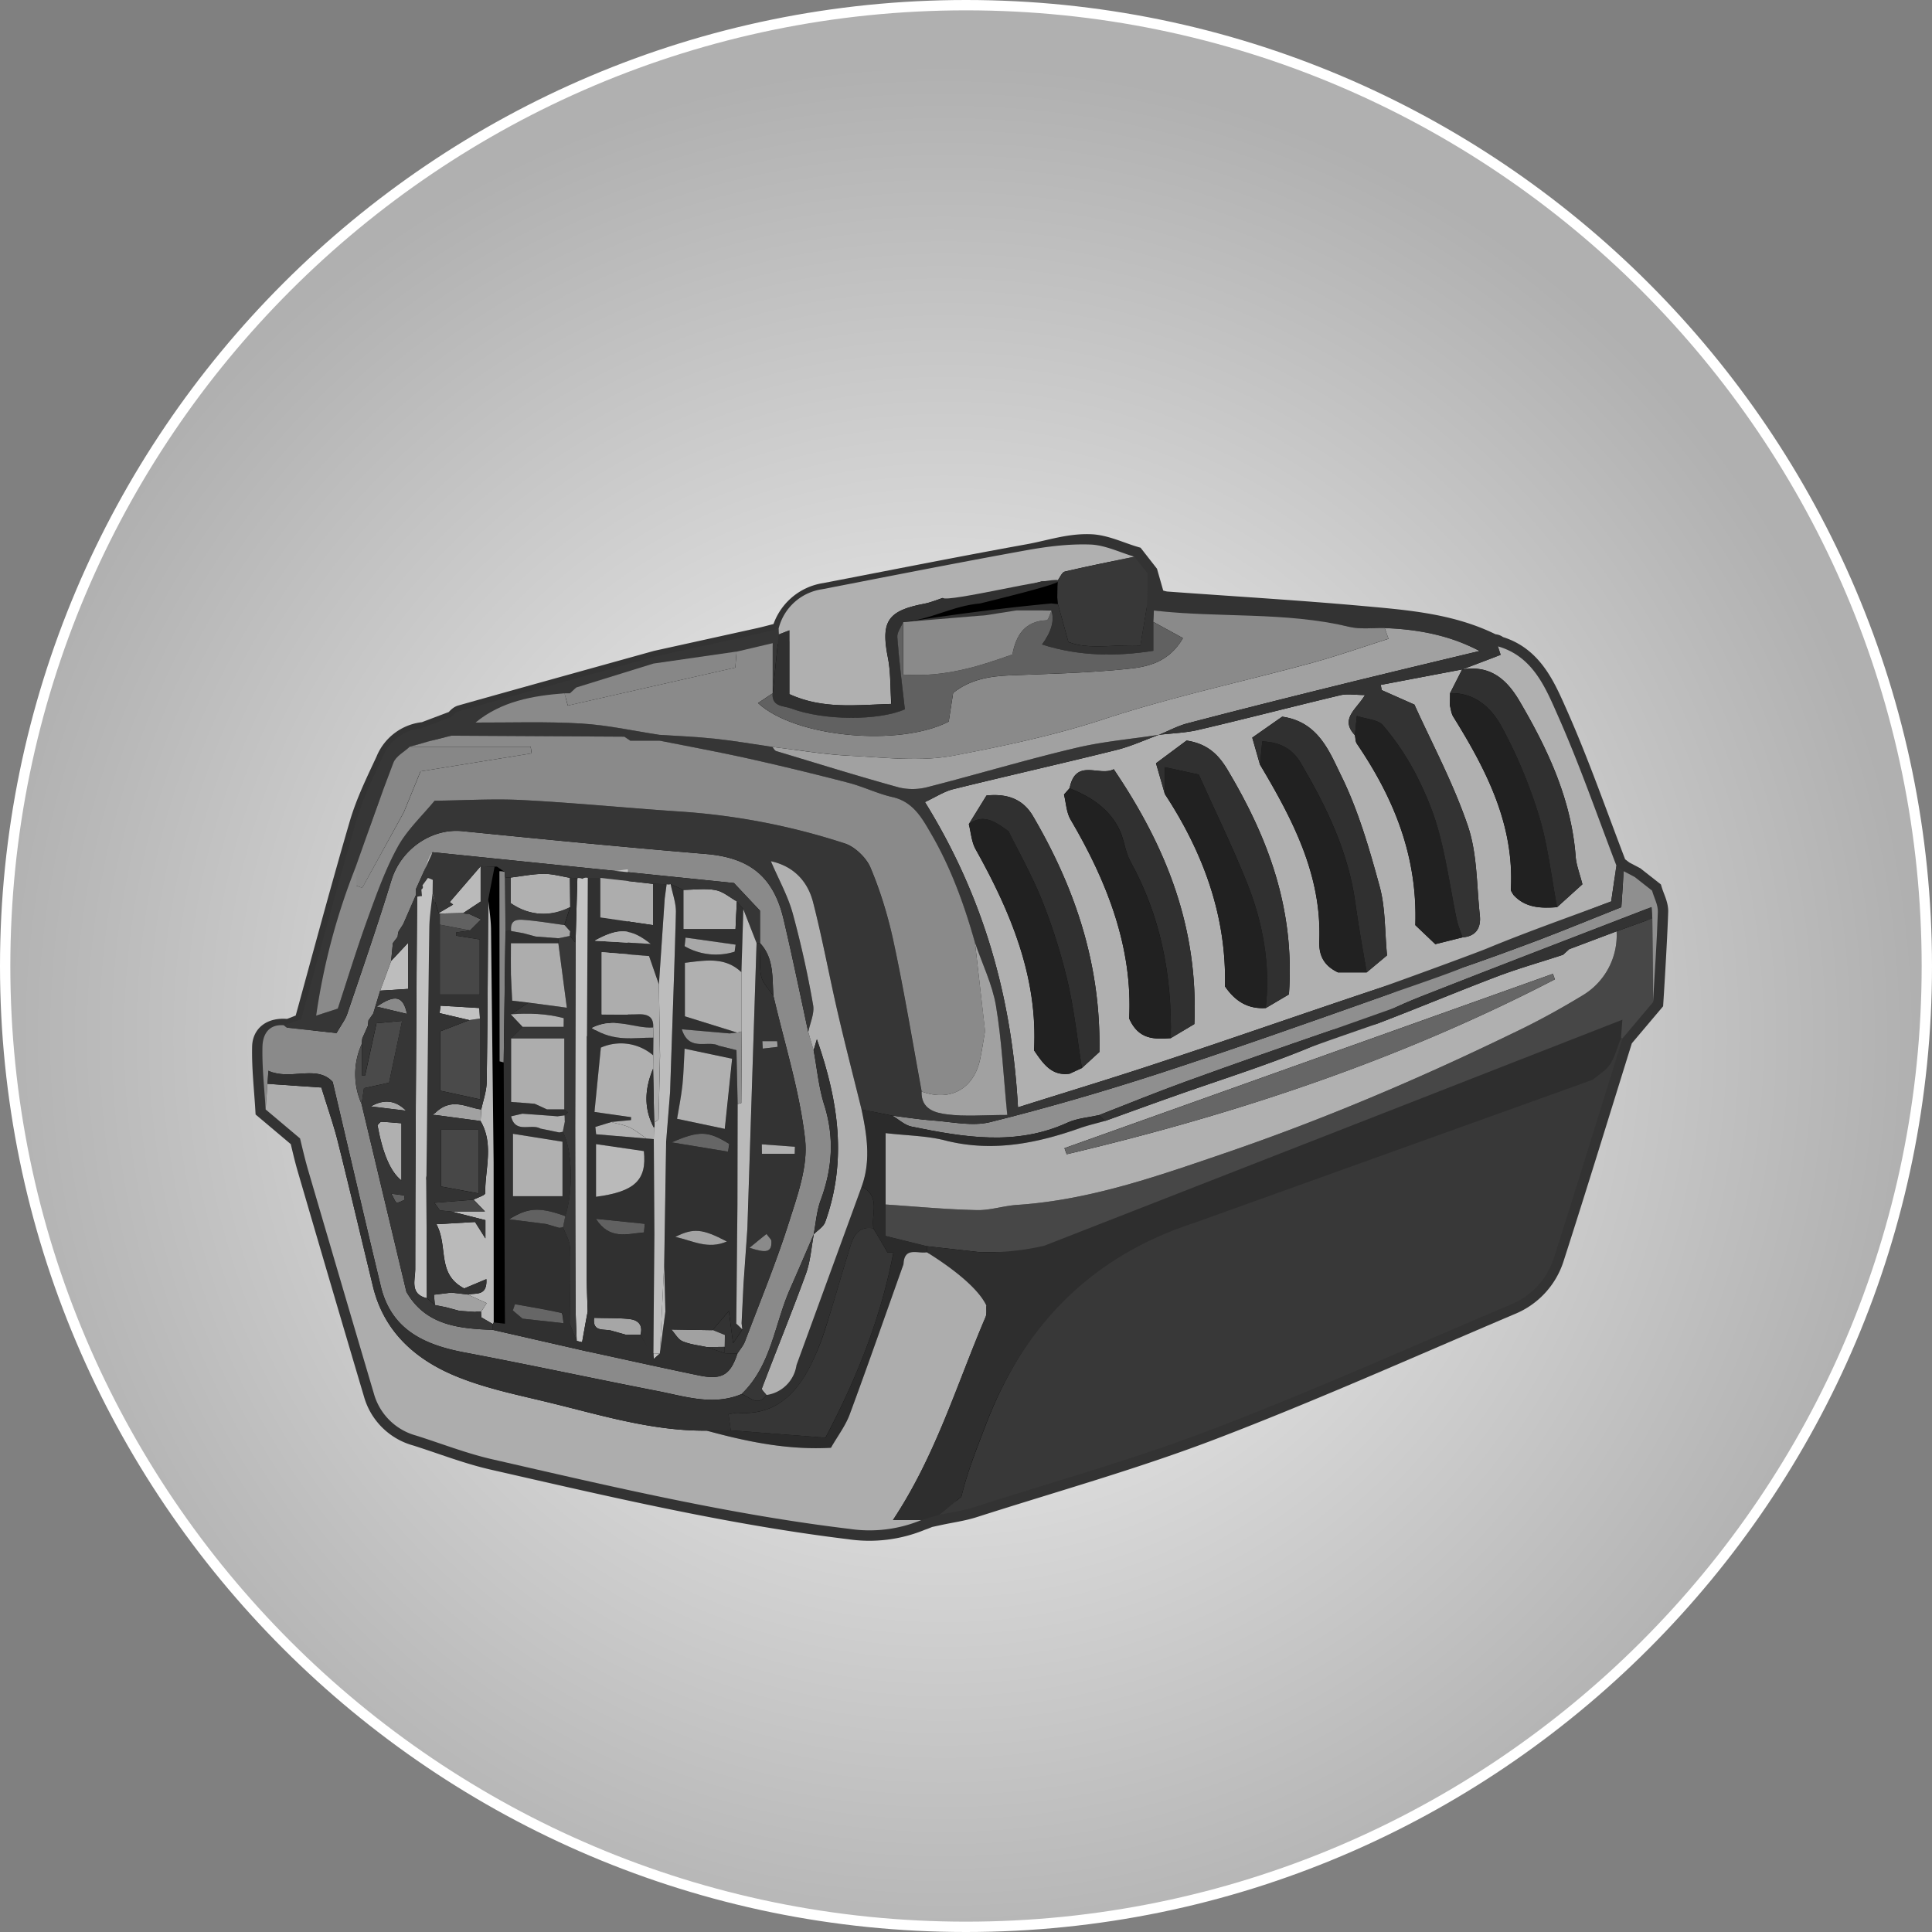 <svg xmlns="http://www.w3.org/2000/svg" width="20" height="20" fill="#000000"><rect width="100%" height="100%" fill="#808080" stroke="none"/><g clip-path="url(#a)"><path fill="url(#b)" d="M10 19.946c5.494 0 9.947-4.453 9.947-9.946 0-5.494-4.453-9.947-9.947-9.947C4.507.053.054 4.506.054 10c0 5.493 4.453 9.946 9.946 9.946Z"/><path fill="#ffffff" d="M10 20C4.486 20 0 15.514 0 10S4.486 0 10 0s10 4.486 10 10-4.486 10-10 10ZM10 .107C4.545.107.107 4.545.107 10c0 5.455 4.438 9.893 9.893 9.893 5.455 0 9.893-4.438 9.893-9.893 0-5.455-4.438-9.893-9.893-9.893Z"/><path fill="#474747" d="m5.214 10.998.013 2.705a45.47 45.47 0 0 0-.116-.013l-.001-1.655C5.128 11.9 4.993 9.137 5 9c.01-.213.214-.075.16-.305.015.004.04 2.3.054 2.303Z"/><path stroke="#333333" stroke-miterlimit="10" stroke-width=".214" d="m16.733 8.961.076.058.114.06.178.14c.022.073.064.148.061.22-.01.313-.05.936-.05.936l-.315.373c-.237.76-.47 1.521-.714 2.279a.773.773 0 0 1-.448.479c-1.024.435-2.041.89-3.08 1.288-.81.31-1.648.544-2.475.809-.116.037-.238.053-.358.079.077-.063-.122.035-.183.053a1.4 1.4 0 0 1-.744.093c-1.25-.152-2.473-.441-3.697-.72-.269-.062-.527-.164-.79-.247a.624.624 0 0 1-.438-.436c-.23-.773-.457-1.547-.683-2.321-.037-.126-.065-.255-.081-.319l-.356-.3c-.013-.217-.038-.433-.033-.65.003-.121.093-.195.255-.18.01.009.119-.041.178-.062.19-.689.374-1.38.575-2.066.066-.224.171-.438.27-.65a.472.472 0 0 1 .397-.296l.312-.118c.023-.02.043-.05.07-.057.673-.19 1.347-.376 2.021-.564l1.061-.234c.08-.018.157-.04.236-.059a.544.544 0 0 1 .451-.408c.702-.135 1.403-.275 2.106-.402.22-.04.415-.11.637-.102.154.005.306.081.458.126l.136.174.075.263c.042.01.08.026.119.03.683.05 1.367.09 2.05.152.454.041.914.079 1.333.291a.053.053 0 0 1 .05.018c.358.102.489.42.617.708.226.51.409 1.04.61 1.562Zm0 0c-.005.037-.005.037 0 0Z"/><path fill="#b0b0b0" d="M15.506 6.691c.358.102.49.42.617.708.227.51.41 1.04.61 1.562l-.054.371c-.405.151-.84.342-1.277.523-.19.078-.35.134-.574.218l.002-.002c-.203.058-.408.11-.608.177-.73.244-1.456.498-2.186.74-.495.165-.995.316-1.498.475-.063-1.145-.359-2.185-.963-3.16.115-.054.2-.111.295-.134.56-.138 1.123-.265 1.682-.404.152-.037.296-.104.444-.158.139-.017.28-.02.416-.053.487-.114.971-.24 1.458-.356.077-.019.161-.003.26-.003-.087.148-.263.246-.105.415.007.03.005.065.02.088.38.558.63 1.159.606 1.879l.207.197.28-.07c.144-.011.195-.102.181-.23-.034-.31-.026-.636-.124-.925-.152-.447-.379-.868-.553-1.255l-.339-.15a9.868 9.868 0 0 0-.01-.054l.843-.16-.125.246-.002.127c.01.039.014.082.034.115.342.55.634 1.114.597 1.79 0 .018.017.036.026.055.124.137.286.14.453.128l.262-.237c-.029-.114-.064-.2-.07-.29-.046-.591-.288-1.108-.583-1.61-.137-.231-.31-.372-.593-.323l.4-.152-.029-.088Zm-4.308 4.366h.001l.182-.167c.017-.905-.252-1.697-.687-2.44-.093-.16-.243-.24-.482-.215l-.183.297c.022.087.028.183.07.259.364.651.646 1.325.605 2.082.096.14.182.268.368.242l.126-.058Zm-.126-2.897-.058.065c.022.087.025.185.069.26.38.646.643 1.325.606 2.058.098.223.263.215.43.204l.245-.146c.042-1.004-.292-1.835-.835-2.638-.149.08-.393-.121-.457.197Zm3.076 1.906.21-.176c-.024-.25-.015-.49-.076-.712-.106-.39-.22-.786-.397-1.146-.122-.248-.236-.56-.612-.613l-.31.217.08.279c.336.564.64 1.14.614 1.825-.006.152.048.257.193.326h.298Zm-1.045.37.24-.142c.063-.889-.218-1.625-.636-2.326-.096-.16-.21-.269-.424-.302l-.316.235.092.32c.399.608.639 1.265.622 1.99.108.158.241.236.422.224Z"/><path fill="#8a8a8a" d="m2.768 11.22-.018.265c-.013-.217-.038-.433-.033-.65.003-.121.06-.236.223-.221l.03.024.514.056c.052-.09.091-.14.11-.196.156-.46.315-.92.458-1.386.098-.319.413-.54.734-.508.839.084 1.678.166 2.518.236.456.038.705.231.81.686.09.384.17.771.253 1.157l.056.19c.035.19.052.384.11.566.106.336.084.658-.037.984-.042.112-.05.236-.073.355l.002-.003c-.082.19-.164.382-.248.572-.16.364-.192.788-.5 1.084-.292.123-.579.026-.864-.03-.666-.13-1.33-.273-1.997-.399-.417-.078-.765-.232-.874-.687-.166-.69-.325-1.38-.498-2.115-.166-.183-.438-.01-.666-.116l-.01.136Zm3.316 2.77c.383.083.766.169 1.15.248.239.05.327-.004.4-.227.027-.042.061-.08.078-.126.155-.41.323-.815.455-1.231.088-.279.199-.582.167-.86-.056-.5-.212-.988-.327-1.481-.015-.189.008-.387-.135-.545l-.005-.006v-.335l-.269-.286-3.12-.319-.174.386v.062l-.13.298-.047.072a.208.208 0 0 0-.01.057l-.05.066-.018.184-.113.308-.072.237-.05.072a1.435 1.435 0 0 1-.006.056l-.057.128a.34.34 0 0 0-.005.057.754.754 0 0 0-.003.623l.464 1.945c.2.349.544.38.895.394l.982.224Z"/><path fill="#b0b0b0" d="M8.06 6.508A.544.544 0 0 1 8.51 6.1c.702-.136 1.403-.275 2.106-.402.22-.04.447-.069.67-.061.153.005.305.081.457.126-.24.05-.482.098-.72.154-.03.007-.05.06-.073.09l-.075.01-.096.002-.136.04-.596.141c-.05.038-.097-.011-.146.027-.044-.038-.088.01-.142-.037-.056.018-.122.046-.19.06-.382.072-.452.183-.378.557.03.152.024.312.035.48-.379.012-.712.055-1.055-.101v-.661l-.11.043a1.303 1.303 0 0 1-.002-.06Z"/><path fill="#383838" d="M10.951 6.007c.024-.03.043-.083.073-.09.239-.056.48-.104.72-.154l.137.174-.003.314-.072.431c-.286-.012-.528.046-.746-.036l-.108-.392-.007-.069.002-.111.004-.067Z"/><path fill="#8f8f8f" d="m17.101 9.219-.178-.14-.114-.06-.025.372c-.29.116-.572.231-.856.34-.285.107-.571.212-.859.31-.075.025-.16.022-.241.032l.002-.002c-.152.075-.298.166-.456.222-.79.28-1.58.56-2.377.82-.576.187-1.158.356-1.746.503-.186.046-.397-.003-.596-.017-.14-.01-.28-.033-.419-.05.067.039.13.1.202.114.54.11 1.08.203 1.614-.042.1-.045.216-.053.324-.077.3-.117.598-.239.9-.348.494-.18.99-.353 1.486-.524.084-.03.176-.035.264-.052l-.001.002c.226-.102.449-.213.68-.304.792-.312 1.588-.617 2.392-.928 0 .02.004.069.007.117l.008.868c.018-.312.04-.623.05-.935.003-.073-.04-.148-.06-.221Z"/><path fill="#363636" d="m16.733 8.961-.054.37c-.405.152-.853.308-1.29.489-.148.06-.967.36-1.167.428-.73.244-1.456.498-2.186.74-.495.165-.994.316-1.498.475-.062-1.145-.359-2.185-.963-3.16.115-.054.201-.111.295-.134.56-.138 1.123-.265 1.682-.404.152-.037.296-.104.444-.158-.289.044-.582.069-.865.137-.509.12-1.01.271-1.518.401a.617.617 0 0 1-.302.008c-.428-.118-.851-.25-1.276-.378-.016-.005-.027-.028-.041-.043-.199-.029-.397-.064-.596-.085-.19-.02-.381-.028-.572-.04-.268-.041-.536-.102-.806-.117-.365-.022-.732-.009-1.098-.01.268-.22.59-.278.921-.303H5.9l.066-.06.799-.248.86-.123.374-.088v.52l.062-.61a1.303 1.303 0 0 1-.002-.06c-.078.02-.157.04-.236.058l-1.06.235c-.674.187-1.348.374-2.022.564-.026.007-.046.037-.07.057l-.312.118a.473.473 0 0 0-.397.295c-.099.213-.204.427-.27.65-.2.687-.384 1.378-.575 2.067l-.178.062.031.024.513.056c.052-.09.092-.14.11-.196.156-.46.316-.92.459-1.386.097-.319.413-.54.734-.508.839.084 1.678.166 2.518.236.455.038.705.231.81.686.09.384.17.771.253 1.157.019-.094.067-.194.05-.281a10.303 10.303 0 0 0-.21-.944c-.05-.183-.146-.353-.227-.543.23.05.38.202.437.425.099.38.168.768.257 1.15.077.333.163.664.245.996.106.02.211.042.317.063.14.017.279.04.419.05.199.014.41.063.596.017.588-.147 1.17-.316 1.746-.503.797-.26 1.587-.54 2.377-.82.087-.03.691-.236.775-.28l.002-.001c.26-.09.519-.184.776-.282.285-.108.567-.223.857-.339l.025-.372-.076-.058Zm-6.928 2.575c-.122-.016-.272-.052-.265-.237-.094-.51-.178-1.022-.285-1.528a4.466 4.466 0 0 0-.242-.784.503.503 0 0 0-.274-.258 6.986 6.986 0 0 0-1.672-.326c-.55-.036-1.097-.091-1.647-.12-.306-.017-.614.003-.922.006-.129.157-.283.3-.38.475-.126.229-.216.48-.306.726-.114.314-.211.634-.316.95l-.223.074c.073-.56.227-1.06.414-1.553.127-.356.249-.714.386-1.066.025-.067.11-.11.168-.164.071-.02.142-.042.213-.06.072-.02.144-.037.217-.054l1.79.009.063.042.303-.001c.307.061.616.118.922.186.346.077.69.161 1.032.25.155.04.301.113.457.148.217.05.31.223.404.387.203.35.34.73.45 1.12.075.217.18.43.217.653.061.357.077.722.117 1.131-.241 0-.434.018-.62-.006Z"/><path fill="#212121" d="M11.073 11.115c-.186.025-.273-.102-.368-.242.041-.757-.241-1.43-.605-2.082-.043-.076-.048-.172-.07-.26.144-.108.264-.035.413.076.108.222.246.467.349.727.107.27.195.55.261.832.068.292.1.593.146.89v.001l-.126.058Z"/><path fill="#212121" d="M12.12 10.747c-.168.011-.333.019-.431-.204.038-.733-.226-1.412-.606-2.058-.044-.075-.047-.173-.068-.26l.057-.065c.221.09.417.213.52.439.046.1.056.218.108.314.315.572.434 1.187.42 1.834Z"/><path fill="#212121" d="M13.103 10.435c-.18.012-.314-.066-.422-.224.017-.725-.223-1.382-.621-1.99v-.279l.349.076c.165.368.347.74.5 1.121.165.414.245.847.194 1.296Z"/><path fill="#212121" d="M14.148 10.066h-.297c-.145-.07-.199-.174-.193-.326.026-.685-.279-1.26-.614-1.825l.023-.24c.19.007.316.083.398.223.266.454.495.922.566 1.453.032.239.078.476.117.715Z"/><path fill="#212121" d="m14.026 7.61.02-.199c.104.035.22.038.27.097.128.15.244.319.335.495.1.195.19.401.246.613.078.29.119.59.179.886.014.069.042.135.063.202l-.28.07-.207-.197c.024-.72-.225-1.32-.605-1.879-.016-.023-.014-.058-.02-.088Z"/><path fill="#303030" d="M13.103 10.435c.05-.45-.029-.882-.194-1.296-.153-.382-.335-.753-.5-1.121l-.35-.076v.28l-.092-.32.317-.236c.213.033.327.141.423.302.418.701.699 1.438.636 2.326l-.24.141Z"/><path fill="#212121" d="M16.12 9.391c-.167.013-.329.009-.453-.128-.01-.019-.027-.037-.026-.055.037-.676-.255-1.24-.597-1.79-.02-.033-.023-.076-.034-.115l.002-.127c.259-.007.43.155.536.35.156.291.288.602.384.918.093.306.127.63.188.947Z"/><path fill="#303030" d="M12.12 10.747c.014-.647-.104-1.262-.42-1.834-.052-.096-.061-.214-.107-.314-.104-.226-.3-.35-.52-.439.064-.319.308-.118.457-.197.542.803.877 1.634.834 2.638l-.244.146Z"/><path fill="#303030" d="M11.2 11.056c-.048-.297-.079-.598-.147-.89a5.94 5.94 0 0 0-.261-.832c-.103-.26-.241-.505-.35-.727-.148-.11-.268-.184-.413-.075l.184-.297c.239-.024.388.055.482.215.434.743.703 1.535.686 2.44l-.181.166Z"/><path fill="#303030" d="M14.148 10.066c-.04-.239-.085-.476-.117-.715-.071-.531-.3-1-.566-1.453-.082-.14-.208-.216-.398-.223l-.023.24-.08-.279.31-.217c.376.053.49.366.611.613.177.36.291.756.398 1.146.06.222.052.462.076.712l-.211.176Z"/><path fill="#303030" d="M16.119 9.391c-.06-.316-.095-.64-.188-.947a5.06 5.06 0 0 0-.384-.918c-.105-.195-.277-.358-.536-.35l.125-.246-.001.001c.283-.049.457.092.593.323.295.502.538 1.019.583 1.61.006.09.042.176.07.29l-.262.237Z"/><path fill="#2b2b2b" d="M7.315 14.81c.084 0 .168-.002.251-.003l.98.076c.322-.614.574-1.242.703-1.917l-.061-.001-.146-.248c-.026-.149.079-.333-.122-.432.097-.266.056-.533 0-.8l.317.064c.067.039.13.1.202.114.54.11 1.08.203 1.614-.042.099-.045.215-.053.324-.077l.064.06c-.087.024-.176.044-.26.074-.457.161-.915.251-1.4.127-.189-.048-.39-.049-.613-.075v1.065l.428.106v.063c-.092.018-.235-.064-.243.123-.185.518-.365 1.039-.557 1.555-.045.12-.126.227-.194.344-.45.026-.87-.062-1.287-.176Z"/><path fill="#adadad" d="M10.302 13.087h-.276c-.082 0-.122-.063-.203-.064-.062-.04-.165-.019-.226-.06-.093.019-.236-.063-.244.124-.185.518-.366 1.039-.557 1.555-.045.12-.127.227-.194.345-.45.025-.87-.063-1.287-.177-.554.005-1.08-.156-1.61-.286-.324-.08-.656-.145-.964-.269-.427-.171-.763-.458-.879-.935-.122-.5-.24-1.003-.365-1.503-.044-.175-.105-.346-.17-.559l-.558-.038-.019.265.356.3c.016.064.045.193.081.319.227.774.454 1.548.683 2.321a.624.624 0 0 0 .438.436c.263.083.522.185.79.246 1.224.28 2.447.57 3.697.72a1.4 1.4 0 0 0 .744-.092h-.295c.442-.664.659-1.4.958-2.098.015-.035.007-.08.01-.12.13-.115.148-.252.09-.43Z"/><path fill="#303030" d="M8.92 12.285c.2.099.096.284.122.432-.145-.027-.203.067-.238.18-.089.284-.168.571-.26.855a2.61 2.61 0 0 1-.158.393c-.153.298-.371.505-.738.48-.035-.002-.071.01-.107.015l.025.167c-.083.002-.167.002-.25.003-.555.005-1.08-.156-1.611-.286-.324-.079-.656-.145-.964-.269-.427-.171-.763-.458-.88-.935-.121-.5-.239-1.003-.364-1.503-.044-.175-.105-.346-.17-.559l-.558-.038.01-.136c.227.105.5-.066.665.116.173.735.332 1.426.498 2.115.11.456.458.609.874.687.667.126 1.331.27 1.997.4.286.056.572.152.864.03.085.028.167.136.257.009l.986-2.156Z"/><path fill="#b0b0b0" d="M8.245 14.132a.365.365 0 0 1-.311.309c-.017-.023-.052-.054-.047-.068.15-.396.311-.789.456-1.187.047-.13.056-.274.082-.411l-.002.003c.04-.042.1-.077.119-.126.227-.631.14-1.248-.086-1.893l-.034.114-.055-.19c.019-.094.067-.194.05-.281a10.292 10.292 0 0 0-.21-.944c-.05-.183-.146-.353-.227-.543.23.05.38.202.437.425.098.38.168.768.257 1.15.077.333.163.664.245.996.056.266.098.533 0 .8l-.674 1.846Z"/><path fill="#333333" d="M8.008 10.313c.114.493.27.982.327 1.482.031.277-.08.58-.168.859-.132.416-.299.822-.454 1.231-.017.046-.052.084-.078.126l-.131-.002-.001-.066c0-.04 0-.082.002-.123l-.129-.053-.001.003.17-.197.044.333.097-.144-.008-.063.02-.41.04-.572.094-2.955h.035l.006.006c0 .112-.016.228.006.335.016.075.084.14.129.21Zm-.122 1.533v.098h.342l.001-.073-.343-.025Zm-.127 1.07c.168.055.235.055.226-.07-.001-.018-.022-.033-.05-.072l-.176.143Zm.133-2.138.004.077.155-.018-.005-.059h-.154Z"/><path fill="#4a4a4a" d="M3.746 10.805v.327h.034l.118-.54.265-.024-.135.64-.26.057-.024.163a.754.754 0 0 1 .002-.623Z"/><path fill="#303030" d="m8.423 10.874.034-.115c.226.645.312 1.262.085 1.893-.018.05-.078.084-.118.126.023-.119.03-.243.072-.355.121-.326.143-.648.037-.985-.058-.181-.075-.376-.11-.564Z"/><path fill="#363636" d="M8.425 12.775c-.026.137-.034.281-.082.411-.145.398-.305.79-.456 1.187-.005.014.03.045.047.068-.09.127-.172.019-.257-.01.308-.296.339-.72.5-1.084.084-.19.165-.381.248-.572Z"/><path fill="#bdbdbd" d="m4.05 9.947.176-.188v.478l-.29.018.114-.309Z"/><path fill="#303030" d="M8.007 10.313c-.044-.07-.112-.135-.128-.21-.022-.107-.006-.223-.006-.335.143.158.119.356.134.545Z"/><path fill="#383838" d="M16.601 10.962c.052-.081.143-.126.18-.217l.016.003c-.237.76-.47 1.521-.713 2.279a.773.773 0 0 1-.449.479c-1.024.435-2.04.89-3.08 1.288-.81.31-1.648.544-2.475.809-.116.037-.238.053-.357.079l.229-.188c.062-.257.16-.5.253-.744.395-1.03 1.077-1.77 2.136-2.115l4.26-1.673Z"/><path fill="#474747" d="M10.89 12.908c-.113.034-.315.033-.432.055h-.308l-.554-.062-.428-.106v-.326c.314.021.627.05.942.059.139.003.279-.046.42-.055.757-.05 1.463-.3 2.171-.543 1.01-.346 1.99-.763 2.95-1.229.246-.12.491-.248.724-.392a.725.725 0 0 0 .36-.668l.37-.134.007.868-.315.373-.017-.003c.004-.047-.142.095-.135.002l-5.755 2.16Z"/><path fill="#2e2e2e" d="M10.81 12.896a2.667 2.667 0 0 1-.66.067l-.555-.062.001.063c.062.04.5.306.615.552-.003.04.006.086-.01.12-.299.7-.516 1.435-.958 2.1h.296c.06-.019.122-.036.183-.054l.23-.188c.061-.257.159-.5.252-.744.395-1.03 1.094-1.743 2.154-2.089l4.131-1.484c.061-.053.137-.096.179-.161.052-.081.076-.18.112-.27l.015-.19-5.985 2.34Z"/><path fill="#b0b0b0" d="M9.168 12.47v-.74c.223.026.424.027.613.075.485.124.943.034 1.399-.127.085-.03.174-.05.261-.075.238-.085.475-.172.714-.256.457-.162.921-.307 1.37-.49.168-.07.5-.235.5-.235.08-.008.165 0 .237-.027.414-.158.822-.329 1.235-.486.224-.085.455-.15.683-.225l.064-.058.491-.185a.725.725 0 0 1-.36.668 7.987 7.987 0 0 1-.725.392c-.96.466-1.94.883-2.949 1.229-.708.242-1.414.493-2.171.543-.141.009-.281.058-.42.054-.315-.007-.628-.037-.942-.058Zm1.851-.584.023.063c1.754-.414 3.452-.98 5.054-1.811l-.02-.057-5.057 1.805Z"/><path fill="#303030" d="M8 7.178c.02-.203.04-.407.062-.61l.11-.043v.66c.343.157.676.114 1.056.102-.012-.168-.006-.328-.036-.48-.074-.374-.004-.485.378-.558.068-.013.134-.041.19-.059.054.047 1.147-.22 1.191-.183.103.018-.528.171-.805.24-.286.024-.51.168-.796.192-.021.052-.065.106-.06.156.018.249.05.496.077.749-.266.117-.838.118-1.18-.01-.077-.03-.198-.017-.19-.156H8Z"/><path fill="#333333" d="M17.097 9.39c-.804.311-1.6.616-2.392.928a6.036 6.036 0 0 0-.274.117l-.669.237a95.48 95.48 0 0 0-1.485.524c-.302.11-.6.231-.9.348l.064.06c.238-.086.476-.173.714-.257.457-.162.921-.307 1.37-.49.112-.047.713-.252.738-.262.413-.158.82-.329 1.234-.486.224-.085.456-.15.683-.225l.064-.058.491-.185.37-.134-.008-.117Z"/><path fill="#a1a1a1" d="M11.996 7.607c-.289.044-.582.069-.865.137-.509.12-1.01.271-1.518.401a.617.617 0 0 1-.302.008c-.428-.118-.851-.25-1.276-.378-.016-.005-.027-.028-.04-.043.27.032.541.08.813.092.356.018.723.063 1.067-.003.524-.1 1.047-.21 1.56-.379.7-.23 1.426-.384 2.139-.578.268-.073.531-.166.8-.251l-.04-.111c.344.012.675.075.983.237-.46.11-.92.22-1.38.333-.548.135-1.095.272-1.641.415-.103.026-.2.08-.3.12Z"/><path fill="#333333" d="M15.195 8.549c-.152-.447-.378-.868-.553-1.255l-.338-.15-.01-.054.842-.16v.001l.399-.152-.028-.088a.053.053 0 0 0-.05-.018c-.419-.212-.879-.25-1.333-.29-.683-.063-1.367-.103-2.05-.154-.039-.003-.077-.018-.119-.029l-.075-.263-.003.314-.072.431c-.285-.012-.527.046-.745-.036l-.108-.392-.069-.007c-.765.071-1.476.187-1.476.187 0 .023 1.475-.138 1.475-.115l.004.003c.031.102-.002.218-.099.35.39.123.771.125 1.152.065v-.3l.006-.117c.673.078 1.357.01 2.023.169.117.027.244.01.366.013.344.012.676.075.983.237-.46.11-.92.22-1.38.333-.547.135-1.095.272-1.64.415-.104.026-.2.08-.3.12.138-.017.28-.02.415-.053.487-.114.972-.24 1.459-.356.076-.019.16-.003.26-.003-.088.148-.263.246-.105.415l.02-.199c.104.035.22.038.27.097.128.15.243.319.335.495.1.195.189.401.245.613.078.29.12.59.18.886.014.069.041.135.063.201.144-.01.195-.101.18-.23-.033-.31-.025-.635-.124-.924Z"/><path fill="#878787" d="M4.241 7.73h1.252l.01.069-1.15.186-.173.423-.43.784-.063-.024v-.207c.127-.356.25-.714.386-1.066.026-.067.11-.11.168-.164Z"/><path fill="#8a8a8a" d="M10.093 9.758c-.11-.39-.247-.77-.45-1.12-.095-.164-.187-.338-.405-.387-.155-.035-.301-.108-.456-.148-.342-.089-.687-.173-1.032-.25-.306-.068-.615-.125-.922-.186h-.304l-.061-.041-1.792-.01-.216.054-.213.06h1.252l.01.069-1.15.186-.173.423-.431.783-.062-.023v-.207a6.764 6.764 0 0 0-.415 1.553l.224-.073c.104-.317.202-.637.316-.95.09-.248.18-.498.306-.727.097-.175.251-.318.38-.475.307-.003.616-.023.922-.006.55.029 1.098.084 1.647.12a6.986 6.986 0 0 1 1.672.326c.11.035.23.15.274.258.105.251.185.517.241.784.108.506.192 1.018.286 1.528.297.11.544-.029.607-.342.022-.11.038-.22.05-.284l-.105-.915Z"/><path fill="#8a8a8a" d="m11.939 6.438.006-.118c.672.078 1.356.01 2.023.169.116.027.243.01.366.013l.04.11c-.269.086-.532.179-.8.252-.713.194-1.438.348-2.139.578-.513.17-1.037.279-1.56.38-.344.065-.711.02-1.067.002-.272-.013-.543-.06-.814-.092-.198-.029-.396-.064-.596-.085-.19-.02-.381-.028-.572-.04-.268-.041-.536-.101-.806-.117-.365-.022-.732-.009-1.098-.01.268-.22.59-.278.922-.303l.033.127 1.735-.393.013-.165.374-.088v.52h-.002l-.15.1c.387.36 1.471.453 1.974.192l.046-.297c.176-.141.38-.174.595-.182.405-.016.812-.025 1.214-.067.204-.021.423-.066.57-.318l-.307-.168Z"/><path fill="#878787" d="m7.625 6.745-.013.166-1.734.393-.034-.127H5.9l.065-.06.8-.248.86-.124Z"/><path fill="#a1a1a1" d="M9.54 11.299c.298.11.545-.029.608-.342.022-.109.038-.22.049-.284l-.104-.915c.074.217.179.43.217.653.06.357.077.723.117 1.131-.242 0-.434.018-.621-.006-.122-.015-.273-.052-.266-.237Z"/><path fill="#363636" d="M9.041 12.717c.05.082.098.165.146.248l.061.001c-.128.675-.38 1.303-.703 1.917l-.98-.076-.024-.167c.035-.005.071-.017.107-.014.366.024.584-.183.737-.48a2.61 2.61 0 0 0 .16-.394c.09-.284.17-.571.259-.856.035-.112.093-.206.237-.18Z"/><path fill="#a1a1a1" d="m6.95 13.763.424.007.001-.003.129.053-.002.123-.184.002c-.085-.018-.174-.027-.252-.06-.048-.02-.078-.08-.117-.122Z"/><path fill="#b0b0b0" d="m7.886 11.846.343.025-.002.073h-.34l-.001-.098Z"/><path fill="#8a8a8a" d="M7.759 12.917c.088-.072.13-.107.176-.143.028.039.048.054.05.071.008.126-.059.126-.226.072Z"/><path fill="#9c9c9c" d="M7.892 10.778h.153l.005.059-.154.018-.004-.077Z"/><path fill="#333333" d="m7.318 13.945.184-.002.001.066-.185-.064Z"/><path fill="#bababa" d="M4.982 11.485c.02-.094.055-.188.056-.283.01-.63.012-1.26.016-1.89.01.1.027.201.029.302l.027 2.421.001 1.655-.008.017-.12-.07a.523.523 0 0 1-.003-.057l.058-.09-.193-.088c.08-.02.2.02.19-.16l-.229.096c-.29-.151-.162-.433-.288-.665l.4-.023.107.17v-.189l-.354-.09h.35l-.118-.122c.042-.023.12-.045.12-.067-.002-.25.092-.507-.048-.747l.007-.12Z"/><path fill="#c2c2c2" d="m4.414 12.22.005 1.219c-.18-.042-.12-.19-.12-.299 0-.97.007-1.939.013-2.908l.006-.949C4.334 9.28 4.5 8.5 4.5 9c0 .885-.003 2.115 0 3 0 .096-.102.123-.086.22Z"/><path fill="#b0b0b0" d="M4.156 12.22c-.112-.087-.194-.277-.248-.572.012-.011.026-.035.04-.035.068.002.137.01.208.015v.593Z"/><path fill="#a1a1a1" d="m4.845 13.402.193.088c-.02.033-.04.061-.058.09a.12.12 0 0 0-.06.001l-.163-.011-.142-.038-.113-.022-.01-.107.18-.022.173.02Z"/><path fill="#a8a8a8" d="m4.204 11.498-.365-.044c.137-.079.258-.064.365.044Z"/><path fill="#8a8a8a" d="M3.901 10.42c.193-.133.274-.107.312.076l-.312-.075Z"/><path fill="#616161" d="m4.05 12.357.134.018.006.044c-.028.011-.056.032-.083.03-.015-.002-.027-.042-.056-.092Z"/><path fill="#363636" d="M4.983 13.637a.524.524 0 0 1-.003-.057.12.12 0 0 0-.061.001l-.163-.011-.142-.038-.112-.023-.083-.07c-.18-.043-.121-.19-.121-.299 0-.97.008-1.939.013-2.908l.006-.949-.014-.013-.13.298-.046.072a.208.208 0 0 0-.01.057l-.05.066-.018.183.176-.187v.478l-.29.018-.072.237-.049.072a1.46 1.46 0 0 1-.006.056l-.057.128a.338.338 0 0 0-.005.057v.327h.033l.118-.54.265-.024-.135.64-.26.057-.024.163.464 1.945c.2.349.544.38.895.394v-.06l-.12-.07Zm-.876-1.189c-.016-.001-.027-.041-.057-.09l.133.016.007.045c-.028.011-.057.032-.083.03Zm-.2-.8c.013-.011.027-.035.04-.035.069.002.137.01.208.015v.592c-.112-.087-.194-.277-.247-.572Zm-.069-.195c.137-.078.259-.063.365.045l-.365-.045Zm.063-1.032c.193-.134.274-.108.312.075l-.312-.075Z"/><path fill="#c4c4c4" d="m6.076 10.742-.002 2.47c0 .123.006.244.009.366-.02.105-.038.21-.057.316a1.334 1.334 0 0 1-.056-.013c-.004-.131-.012-.263-.012-.394-.003-.607-.003-1.215-.004-1.822l.004-1.905.019-.67c.018-.002.506-.097.523-.09 0 .462-.004 1.039 0 1.5 0 .087-.44.155-.424.242Z"/><path fill="#b0b0b0" d="M5.288 9.084c.114-.014.228-.037.343-.038.09 0 .18.026.269.041l.003.304a.581.581 0 0 1-.615-.041v-.266Z"/><path fill="#b0b0b0" d="M7.628 9.33c-.005.09-.01.18-.014.289h-.54v-.407c.111-.001.225-.018.332.002.079.014.148.076.222.117Z"/><path fill="#adadad" d="M6.76 9.15v.427l-.545-.08v-.409l.545.062Z"/><path fill="#878787" d="M5.172 10.987 5.17 9.019a.15.15 0 0 1 .056.008.172.172 0 0 0 .003.057l.004.556-.019 1.358a6.034 6.034 0 0 0-.042-.011Z"/><path fill="#bababa" d="M4.976 8.967v.366l-.18.119-.242.005-.013-.005.15-.088-.035-.026.32-.371Z"/><path fill="#383838" d="m5.232 9.64-.003-.556h.059v.266c.211.139.41.138.614.04l-.06.186c-.13-.018-.26-.04-.39-.051-.08-.008-.174-.02-.16.113-.02 0-.04 0-.06.002Z"/><path fill="#303030" d="m5.843 9.576.06-.185-.003-.304.077.003-.019.67-.06-.072c0-.015.001-.03.005-.046l-.06-.065v-.001Z"/><path fill="#363636" d="m7.598 9.141-3.12-.319-.174.386v.062l.014.013a.32.32 0 0 1 .05-.007l-.006-.068c.017-.01.02-.025.011-.042l.057-.078v.001a.367.367 0 0 1 .05.02l-.002.141c.02.068.042.135.063.202l.149-.088a80.212 80.212 0 0 0-.035-.026l.32-.371.145.004h.024l.081.056a.172.172 0 0 0 .004.057h.059c.114-.013.228-.037.342-.038.09 0 .18.026.27.041l.077.003a.098.098 0 0 1 .052.008.067.067 0 0 1 .056-.01h.13l.545.062.14.003a.063.063 0 0 0 .041-.001l.133.06c.112-.001.225-.018.333.002.078.014.147.076.22.117l.069.082.136.35.035-.001v-.335l-.269-.286Z"/><path fill="#a6a6a6" d="M6.15 13.642c.12.004.242 0 .361.012.093.009.148.06.119.164l-.155-.002-.139-.039c-.076-.026-.205.022-.186-.135Z"/><path fill="#bdbdbd" d="m6.764 14.009.067.003-.062.055a.184.184 0 0 1-.005-.058Z"/><path fill="#303030" d="M7.63 10.688ZM7.545 13.572l.044.334.096-.144-.062-.06.012-1.233.001-1.041-.011-.557-.185-.047c-.114-.06-.305.07-.382-.168l.495.042.077-.01-.54-.167v-.554c.216-.026.416-.064.586.098l.02-.652-.068-.082-.014.288h-.54v-.407l-.133-.06c.02.096.057.193.055.29-.015.62-.038 1.24-.059 1.861l-.04.517-.02 1.268.01.49-.057.435-.06.054-.14-.249-.155-.002-.139-.039c-.075-.026-.205.022-.186-.135.12.004.242 0 .361.012.093.009.148.06.12.164l.138.249a.184.184 0 0 1-.004-.058l.009-1.233-.006-.984-.076-.006-.521-.044-.008-.076.163-.05.207-.02v-.03l-.378-.055.066-.666a.513.513 0 0 1 .541.08l.002-.183c-.197-.003-.401.05-.636-.1.242-.12.442.009.635-.006.005-.111-.059-.139-.155-.136-.12.004-.24.001-.379.001v-.644l.49.04.102.294.06-.888.02-.15-.141-.003v.427l-.545-.08v-.409h-.13l-.009 1.654-.002 2.471c0 .122.006.244.01.365-.02.106-.04.21-.058.316a1.33 1.33 0 0 1-.056-.013l-.072-.18c.002-.262.01-.524.003-.786-.002-.071-.047-.141-.072-.212a.13.13 0 0 1-.042.007l-.133-.039-.384-.05c.2-.124.317-.125.582-.032.086-.26.074-.692-.026-.873a.34.34 0 0 1-.037.007l-.196-.04c-.095-.056-.26.056-.302-.127l.117-.027.363.027.073-.01.037-.033-.041-.029h-.18c-.042-.02-.084-.04-.126-.058l-.243-.02v-.655l.12-.12-.123-.13.184-.122-.17-.02c-.004-.094-.01-.184-.012-.273-.003-.091 0-.182 0-.322h.49v-.051l-.234-.018-.131-.036-.124-.021c-.02 0-.04 0-.059.002l-.018 1.358.013 2.705-.116-.013-.008.017v.06l.98.224c.384.082.767.168 1.15.247.24.05.328-.004.401-.227l-.13-.002-.186-.064c-.084-.018-.173-.027-.252-.06-.047-.02-.078-.08-.116-.122l.425.007.17-.198Zm-.448-3.866.518.073-.009.073a.649.649 0 0 1-.519-.057l.01-.09Zm-.926 2.138.493.072c.034.301-.094.42-.493.473v-.545Zm.505.825-.01.09c-.173.013-.355.08-.497-.143l.507.053Zm.06-2.897-.578-.034c.246-.135.373-.131.579.034ZM5.31 11.737l.514.082v.564h-.514v-.646Zm.102 1.914-.102-.085.023-.065c.16.029.32.055.48.09.015.004.016.07.023.107l-.424-.047Zm1.653-2.413c.012-.11.014-.22.023-.383l.492.105-.076.726-.494-.104c.02-.119.042-.23.055-.344Zm.485.604-.012.08-.583-.096c.287-.126.381-.118.595.016Zm-.558.962c.19-.094.279-.085.534.048-.198.085-.35-.007-.534-.048Z"/><path fill="#666666" d="m5.41 13.651-.101-.085.022-.065c.16.029.321.055.48.09.015.004.016.07.024.107l-.425-.047Z"/><path fill="#666666" d="m11.02 11.886 5.056-1.805.02.057c-1.601.832-3.3 1.397-5.054 1.811l-.022-.063Z"/><path fill="#616161" d="m11.939 6.438.307.168c-.147.252-.366.297-.57.318-.403.042-.809.051-1.214.067-.216.008-.419.04-.595.182l-.046.297c-.503.261-1.587.168-1.973-.192l.15-.1c-.01.139.112.127.189.155.342.129.913.128 1.18.01-.028-.252-.06-.5-.078-.748-.004-.05.04-.104.06-.156v.544c.427.03.776-.082 1.131-.208.04-.205.133-.346.355-.354.018-.001.034-.065.05-.099.032.102-.001.218-.098.35.389.123.77.125 1.152.065v-.3Z"/><path fill="#8a8a8a" d="M10.885 6.322c-.016.034-.032.098-.05.099-.222.008-.316.149-.355.354-.355.126-.704.238-1.13.208V6.44l.86-.072.313-.049h.359l.003.004Z"/><path fill="#b0b0b0" d="M7.676 10.065v.612a.15.15 0 0 1-.046.012l-.54-.168v-.554c.216-.026.416-.064.586.098Z"/><path fill="#b0b0b0" d="m7.087 10.856.492.104-.076.726-.494-.104c.02-.118.042-.23.055-.344.012-.11.014-.22.023-.382Z"/><path fill="#666666" d="m7.537 11.922-.583-.096c.287-.126.381-.118.595.016l-.012.08Z"/><path fill="#a8a8a8" d="m7.097 9.706.518.073-.01.073a.649.649 0 0 1-.518-.057l.01-.09Z"/><path fill="#bababa" d="m7.695 9.413-.02.652v.612l.005.738a.168.168 0 0 1-.044.013l-.002 1.041-.012 1.233.063.06-.008-.063.02-.41.04-.572.095-2.955-.137-.35Z"/><path fill="#a3a3a3" d="M7.525 12.852c-.198.085-.35-.007-.534-.048.19-.094.279-.085.534.048Z"/><path fill="#8f8f8f" d="M7.675 10.677a.15.15 0 0 1-.045.012l-.077.009-.495-.043c.076.239.268.109.382.17l.184.046.012.557a.172.172 0 0 0 .044-.013l-.005-.738Z"/><path fill="#4a4a4a" d="M4.969 10.544v.836l-.41-.089v-.615l.3-.116.11-.016Z"/><path fill="#474747" d="m4.866 9.632-.143.02-.003.034.246.039v.57h-.413v-.723l.313.06Z"/><path fill="#474747" d="M4.565 11.694h.388v.66l-.388-.072v-.588Z"/><path fill="#a1a1a1" d="m4.982 11.485-.007.12-.489-.065c.184-.197.344-.071.496-.055Z"/><path fill="#474747" d="m4.903 12.419.117.123h-.35l-.116-.012-.057-.079.406-.032Z"/><path fill="#616161" d="m4.866 9.632-.313-.06v-.115l.243-.005a.108.108 0 0 0 .054.006l.13.06-.114.114Z"/><path fill="#c2c2c2" d="m4.969 10.544-.11.016-.308-.072.01-.077.401.024.007.11Z"/><path fill="#333333" d="M4.982 11.485c.02-.094.054-.188.056-.283.01-.63.011-1.26.016-1.89l.066-.341-.145-.004v.366l-.18.119a.108.108 0 0 0 .055.006l.13.059-.114.115-.143.02-.003.034.246.039v.57h-.413v-.838l-.013-.005-.063-.202c-.011.121-.032.242-.033.363-.012.868-.02 1.737-.03 2.606l.005 1.22.083.07-.01-.106.18-.022.172.02c.08-.019.2.022.191-.16l-.23.097c-.289-.151-.162-.433-.288-.665l.4-.023.108.17v-.189c-.126-.031-.24-.06-.354-.09-.04-.003-.078-.008-.117-.012l-.057-.078.405-.032c.042-.023.12-.045.12-.067-.002-.25.092-.507-.048-.747l-.488-.065c.183-.197.344-.071.496-.055Zm-.417.21h.388v.66l-.388-.073v-.588Zm-.015-1.207.01-.077.402.024.006.11v.835l-.41-.089v-.615l.3-.116-.308-.072Z"/><path fill="#adadad" d="m6.832 10.93-.014.657a.145.145 0 0 1-.046.032l-.011-.556.001-.138.002-.183-.002-.107c.006-.11-.058-.138-.155-.135-.12.004-.24.001-.378.001v-.644l.49.04.102.294.011.739Z"/><path fill="#b0b0b0" d="m6.762 10.925-.001.138c-.086.205-.1.408.008.61l-.001.119-.076-.006c-.058-.04-.113-.086-.175-.115-.06-.028-.128-.038-.192-.056l.207-.02.001-.03-.379-.054.066-.666a.513.513 0 0 1 .542.08Z"/><path fill="#bababa" d="M6.17 12.39v-.546l.495.072c.033.301-.095.42-.494.473Z"/><path fill="#a1a1a1" d="m6.763 10.636.002.106c-.197-.003-.402.05-.637-.1.243-.12.442.009.635-.006Z"/><path fill="#616161" d="M6.666 12.758c-.174.014-.356.081-.497-.141l.506.052-.009.09Z"/><path fill="#bdbdbd" d="m6.83 14.012.058-.434-.012-.49-.046.924Z"/><path fill="#bdbdbd" d="M6.942 9.152a.063.063 0 0 1-.041.001l-.02.15-.06.888.012.739-.015.657a.143.143 0 0 1-.045.032.084.084 0 0 1-.003.054l-.002.119.006.984-.01 1.233c.023 0 .045.002.067.003l.045-.924.02-1.268.041-.517c.02-.62.044-1.241.06-1.862.001-.096-.036-.193-.055-.29Z"/><path fill="#adadad" d="m6.737 9.772-.579-.034c.246-.135.373-.131.579.034Z"/><path fill="#b0b0b0" d="M6.326 11.615c.064.018.132.028.191.056.063.029.117.076.175.115l-.521-.044-.008-.076.163-.05Z"/><path fill="#383838" d="M5.97 13.881c-.004-.131-.012-.263-.012-.394-.003-.607-.003-1.214-.004-1.822l.004-1.905-.06-.072-.119.025.001.051.088.668-.396-.053-.184.122c.187-.015.37-.01.548.039l-.001.09H5.41l-.12.12h.549v.734l.041.03-.037.032.002.057.002.002-.022.111c.1.181.112.614.026.873l-.023.114c.025.07.07.14.072.212.006.262-.001.524-.003.786l.072.18Z"/><path fill="#a3a3a3" d="m5.898 9.689-.118.024-.234-.018-.13-.035-.125-.022c-.013-.133.081-.12.161-.113.13.012.26.033.39.051h.002l.059.066a.215.215 0 0 0-.005.047Z"/><path fill="#adadad" d="M5.291 10.75h.55v.734h-.18c-.043-.02-.085-.04-.127-.058l-.243-.019v-.656Z"/><path fill="#b0b0b0" d="m5.31 11.737.513.082v.564H5.31v-.646Z"/><path fill="#adadad" d="m5.78 9.764.088.668-.396-.053-.17-.02c-.004-.094-.01-.184-.013-.273-.002-.091 0-.182 0-.322h.49Z"/><path fill="#616161" d="m5.852 12.589-.023.114a.124.124 0 0 1-.042.007l-.133-.039-.383-.049c.2-.125.317-.126.581-.033Z"/><path fill="#b0b0b0" d="M5.288 10.5c.187-.014.37-.008.548.04l-.001.09H5.41l-.123-.13Z"/><path fill="#b0b0b0" d="M5.846 11.603c0-.02 0-.038-.002-.057l-.073.01c-.12-.01-.242-.018-.363-.027l-.117.027c.042.183.207.072.303.127l.195.04a.34.34 0 0 0 .037-.007l.022-.11-.002-.003Z"/><path fill="#303030" d="M6.772 11.62a.084.084 0 0 1-.003.053c-.108-.202-.094-.405-.008-.61l.011.556Z"/></g><defs><radialGradient id="b" cx="0" cy="0" r="1" gradientTransform="translate(9.774 10.725) scale(10)" gradientUnits="userSpaceOnUse"><stop stop-color="#ffffff"/><stop offset="1" stop-color="#b0b0b0"/></radialGradient><clipPath id="a"><path fill="#ffffff" d="M0 0h20v20H0z"/></clipPath></defs></svg>